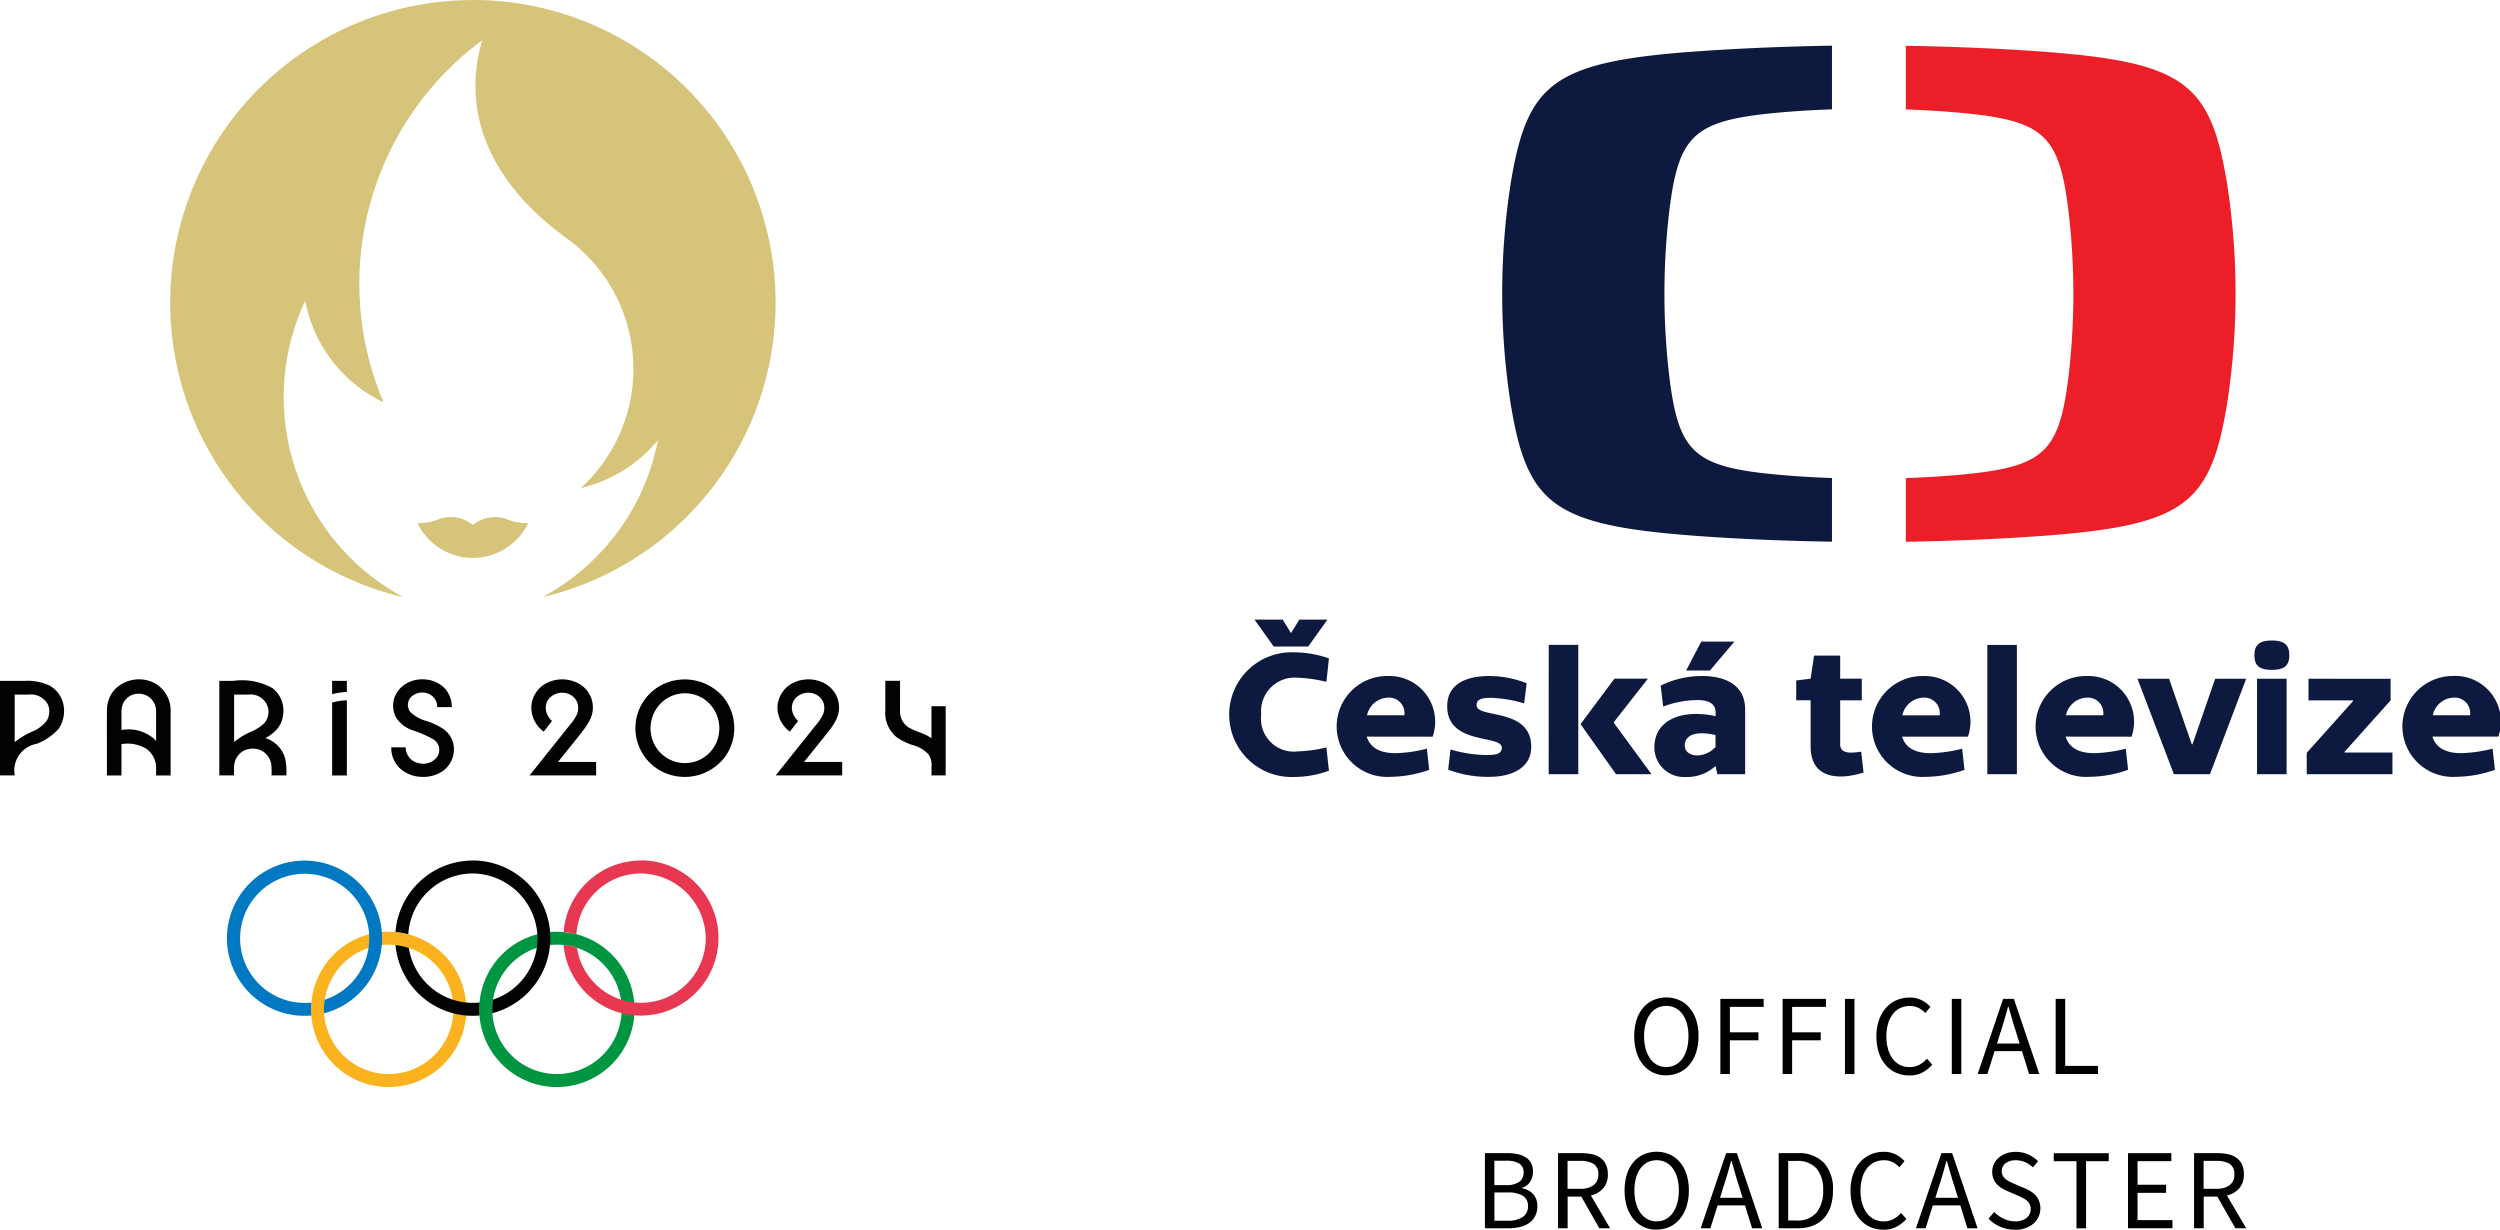 <svg xmlns="http://www.w3.org/2000/svg" width="130.1" height="64" viewBox="0 0 130.1 64">
  <g id="logo_loh" data-name="logo loh" transform="translate(-42.37 -30.03)">
    <path id="Path_3352" data-name="Path 3352" d="M44.8,139.489a1.894,1.894,0,0,1-.772.568,4.115,4.115,0,0,0-.894.541v-2.475h.726a1,1,0,0,1,1.013.541.955.955,0,0,1-.073.825m.036-1.881a2.634,2.634,0,0,0-1.162-.2H42.37v4.92h.766a1.409,1.409,0,0,1,1.132-1.64,2.862,2.862,0,0,0,1.165-.8,1.657,1.657,0,0,0,.241-1.228,1.471,1.471,0,0,0-.838-1.063" transform="translate(0 -71.947)" fill="#020203"/>
    <path id="Path_3353" data-name="Path 3353" d="M61.753,140.316a2.028,2.028,0,0,0-1.759-.515V139a1.623,1.623,0,0,1,.036-.439.868.868,0,0,1,.554-.6.94.94,0,0,1,.855.129.93.93,0,0,1,.356.756v1.525a.4.4,0,0,0-.043-.046m.01-2.943a1.779,1.779,0,0,0-2.125.313,1.632,1.632,0,0,0-.4,1.013c-.007.092,0,3.458,0,3.458h.756v-1.63a1.868,1.868,0,0,1,1.32.257,1.23,1.23,0,0,1,.482,1.033v.34h.756v-3.3a1.639,1.639,0,0,0-.792-1.485" transform="translate(-11.302 -71.78)" fill="#020203"/>
    <path id="Path_3354" data-name="Path 3354" d="M78.478,138.109a.934.934,0,0,1,1.033.769.908.908,0,0,1-.2.706,2.2,2.2,0,0,1-.716.465,3.462,3.462,0,0,0-.865.531v-2.472Zm1.155,2.379a1.615,1.615,0,0,0-.28-.115,1.971,1.971,0,0,0,.653-.521,1.361,1.361,0,0,0,.274-.7,1.469,1.469,0,0,0-.561-1.383,3.253,3.253,0,0,0-2.036-.373H76.96v4.92h.766c0-.145-.007-.294,0-.439a.98.98,0,0,1,.442-.812,1.057,1.057,0,0,1,.954-.056.964.964,0,0,1,.541.739,3.615,3.615,0,0,1,.013.568h.772a3.522,3.522,0,0,0-.046-.812,1.519,1.519,0,0,0-.775-1.016" transform="translate(-23.176 -71.933)" fill="#020203"/>
    <path id="Path_3355" data-name="Path 3355" d="M94.75,138.1a4.011,4.011,0,0,1,.766-.115v-.574H94.75v.69Z" transform="translate(-35.096 -71.947)" fill="#020203"/>
    <path id="Path_3356" data-name="Path 3356" d="M94.75,140.582v3.8h.766V140.47a3.547,3.547,0,0,0-.766.116" transform="translate(-35.096 -73.997)" fill="#020203"/>
    <path id="Path_3357" data-name="Path 3357" d="M106.875,139.806a3.332,3.332,0,0,0-.927-.459,2.02,2.02,0,0,1-.868-.475.6.6,0,0,1,.049-.8.853.853,0,0,1,.838-.175.738.738,0,0,1,.511.716h.756a1.412,1.412,0,0,0-.363-.973,1.525,1.525,0,0,0-.917-.455,1.689,1.689,0,0,0-1.053.181,1.414,1.414,0,0,0-.657.772,1.332,1.332,0,0,0,.083,1.006,1.646,1.646,0,0,0,.845.667,5.81,5.81,0,0,1,1.109.482.661.661,0,0,1,.28.373.726.726,0,0,1-.049.478.893.893,0,0,1-.977.389.839.839,0,0,1-.7-.828h-.749a1.461,1.461,0,0,0,.416,1.063,1.713,1.713,0,0,0,1.072.469,1.8,1.8,0,0,0,1.188-.294,1.361,1.361,0,0,0,.571-.957,1.282,1.282,0,0,0-.462-1.178" transform="translate(-41.354 -71.785)" fill="#020203"/>
    <path id="Path_3358" data-name="Path 3358" d="M128.612,139.916a3.307,3.307,0,0,0,.445-.68,1.422,1.422,0,0,0-.742-1.914,1.8,1.8,0,0,0-1.508.03,1.458,1.458,0,0,0-.818,1.208,1.548,1.548,0,0,0,.643,1.33l.432-.554a.985.985,0,0,1-.313-.541.758.758,0,0,1,.129-.587.91.91,0,0,1,1.109-.251.792.792,0,0,1,.4.449.885.885,0,0,1-.049.63,2.5,2.5,0,0,1-.363.528c-.511.64-1.023,1.277-1.531,1.917-.181.228-.366.455-.548.686h3.462v-.7h-1.983l1.244-1.551Z" transform="translate(-55.967 -71.787)" fill="#020203"/>
    <path id="Path_3359" data-name="Path 3359" d="M146.814,140.425a1.785,1.785,0,0,1-3.366-.175,1.844,1.844,0,0,1,.643-1.99,1.785,1.785,0,0,1,2.079-.046,1.853,1.853,0,0,1,.643,2.211m.168-2.508a2.647,2.647,0,0,0-2.924-.5,2.532,2.532,0,0,0,.436,4.755,2.63,2.63,0,0,0,2.782-1,2.568,2.568,0,0,0-.046-2.976,2.873,2.873,0,0,0-.247-.284" transform="translate(-67.146 -71.794)" fill="#020203"/>
    <path id="Path_3360" data-name="Path 3360" d="M167.426,139.916a3.309,3.309,0,0,0,.445-.68,1.422,1.422,0,0,0-.742-1.914,1.8,1.8,0,0,0-1.508.03,1.458,1.458,0,0,0-.818,1.208,1.553,1.553,0,0,0,.64,1.33l.432-.554a.985.985,0,0,1-.313-.541.758.758,0,0,1,.129-.587.91.91,0,0,1,1.109-.251.792.792,0,0,1,.4.449.885.885,0,0,1-.049.63,2.5,2.5,0,0,1-.363.528c-.511.64-1.023,1.277-1.531,1.917-.181.228-.366.455-.548.686h3.458v-.7h-1.983l1.244-1.551Z" transform="translate(-81.97 -71.787)" fill="#020203"/>
    <path id="Path_3361" data-name="Path 3361" d="M184.392,138.72v1.666c-.363-.261-.818-.337-1.2-.568a.986.986,0,0,1-.436-.9V137.4h-.766v1.538a1.644,1.644,0,0,0,.561,1.373,3.045,3.045,0,0,0,.9.445,1.674,1.674,0,0,1,.775.459.96.96,0,0,1,.168.643v.462h.736v-3.6h-.736Z" transform="translate(-93.548 -71.94)" fill="#020203"/>
    <path id="Path_3362" data-name="Path 3362" d="M95.469,177.643a3.366,3.366,0,1,0,3.369,3.366,3.367,3.367,0,0,0-3.369-3.366m4.042,3.366a4.041,4.041,0,1,1-4.042-4.039,4.042,4.042,0,0,1,4.042,4.039" transform="translate(-32.871 -98.452)" fill="#fab31e"/>
    <path id="Path_3363" data-name="Path 3363" d="M121.992,177.643a3.366,3.366,0,1,0,3.369,3.366,3.365,3.365,0,0,0-3.369-3.366m4.039,3.366a4.041,4.041,0,1,1-4.042-4.039,4.042,4.042,0,0,1,4.042,4.039" transform="translate(-50.64 -98.452)" fill="#009641"/>
    <path id="Path_3364" data-name="Path 3364" d="M82.2,165.75a4.039,4.039,0,1,0,0,8.078c.119,0,.234-.007.35-.016-.007-.106-.013-.211-.013-.32s.007-.238.016-.353c-.115.01-.234.017-.353.017a3.36,3.36,0,1,1,1.046-.165,3.634,3.634,0,0,0-.04.5c0,.069,0,.139.007.208a4.04,4.04,0,0,0-1.016-7.949" transform="translate(-23.98 -90.935)" fill="#0079c2"/>
    <path id="Path_3365" data-name="Path 3365" d="M135.286,165.74a4.04,4.04,0,0,0-4.026,3.719,3.7,3.7,0,0,1,.667.115,3.368,3.368,0,0,1,3.359-3.161,3.415,3.415,0,0,1,3.369,3.366,3.369,3.369,0,0,1-6.7.5,3.434,3.434,0,0,0-.7-.148,4.039,4.039,0,1,0,4.022-4.4" transform="translate(-59.558 -90.928)" fill="#e83750"/>
    <path id="Path_3366" data-name="Path 3366" d="M108.766,165.74a4.038,4.038,0,0,0-4.026,3.719,4.019,4.019,0,0,1,.667.115,3.368,3.368,0,0,1,3.359-3.161,3.413,3.413,0,0,1,3.366,3.366,3.37,3.37,0,0,1-2.32,3.2,3.635,3.635,0,0,0-.04.5c0,.069,0,.139.007.208a4.04,4.04,0,0,0-1.016-7.949" transform="translate(-41.789 -90.928)" fill="#020203"/>
    <path id="Path_3367" data-name="Path 3367" d="M109.109,182.416c0-.122.007-.238.016-.353-.115.01-.234.016-.353.016a3.369,3.369,0,0,1-3.33-2.861,3.449,3.449,0,0,0-.693-.148,4.042,4.042,0,0,0,4.022,3.683c.119,0,.234-.007.35-.017-.01-.106-.013-.211-.013-.32" transform="translate(-41.796 -99.86)" fill="#020203"/>
    <path id="Path_3368" data-name="Path 3368" d="M112.816,111.671a1.8,1.8,0,0,0-1.732.317,1.8,1.8,0,0,0-1.732-.317,2.748,2.748,0,0,1-1.152.214,3.2,3.2,0,0,0,5.768,0,2.8,2.8,0,0,1-1.152-.214" transform="translate(-44.107 -54.635)" fill="#d7c47b"/>
    <path id="Path_3369" data-name="Path 3369" d="M84.967,30.033A15.748,15.748,0,0,0,81.36,61.111a11.81,11.81,0,0,1-5.118-15.423,7.379,7.379,0,0,0,4.079,5.28,15.751,15.751,0,0,1,5.131-18.839c-1.158,3.963.62,7.59,4.432,10.325a8.387,8.387,0,0,1,.7,12.972,7.346,7.346,0,0,0,4.013-2.488,11.8,11.8,0,0,1-6.019,8.17A15.748,15.748,0,0,0,84.967,30.03" transform="translate(-17.99)" fill="#d7c47b"/>
    <g id="Group_1134" data-name="Group 1134" transform="translate(127.413 81.943)">
      <path id="Path_3370" data-name="Path 3370" d="M301.76,191.4a1.573,1.573,0,0,1-.676-.142,1.513,1.513,0,0,1-.528-.409,1.934,1.934,0,0,1-.343-.643,3,3,0,0,1,0-1.693,1.837,1.837,0,0,1,.343-.63,1.515,1.515,0,0,1,.528-.4,1.72,1.72,0,0,1,1.353,0,1.536,1.536,0,0,1,.531.4,1.842,1.842,0,0,1,.347.63,2.65,2.65,0,0,1,.122.838,2.728,2.728,0,0,1-.122.848,1.876,1.876,0,0,1-.347.643,1.523,1.523,0,0,1-.531.409,1.572,1.572,0,0,1-.676.142Zm0-.436a.991.991,0,0,0,.475-.112,1.091,1.091,0,0,0,.363-.323,1.6,1.6,0,0,0,.234-.508,2.433,2.433,0,0,0,.082-.663,2.368,2.368,0,0,0-.082-.657,1.566,1.566,0,0,0-.234-.495,1.059,1.059,0,0,0-.363-.313,1.091,1.091,0,0,0-.95,0,1.059,1.059,0,0,0-.363.313,1.5,1.5,0,0,0-.234.495,2.369,2.369,0,0,0-.082.657,2.417,2.417,0,0,0,.082.663,1.68,1.68,0,0,0,.234.508,1.023,1.023,0,0,0,.363.323A.991.991,0,0,0,301.76,190.967Z" transform="translate(-300.09 -187.35)"/>
      <path id="Path_3371" data-name="Path 3371" d="M313.68,191.47v-3.91h2.254v.416h-1.759V189.3h1.488v.416h-1.488v1.752h-.495Z" transform="translate(-309.196 -187.491)"/>
      <path id="Path_3372" data-name="Path 3372" d="M323.5,191.47v-3.91h2.254v.416h-1.759V189.3h1.488v.416h-1.488v1.752H323.5Z" transform="translate(-315.775 -187.491)"/>
      <path id="Path_3373" data-name="Path 3373" d="M333.33,191.47v-3.91h.495v3.91Z" transform="translate(-322.361 -187.491)"/>
      <path id="Path_3374" data-name="Path 3374" d="M340,191.409a1.647,1.647,0,0,1-.68-.139,1.551,1.551,0,0,1-.538-.4,1.807,1.807,0,0,1-.356-.637,2.642,2.642,0,0,1-.129-.855,2.481,2.481,0,0,1,.132-.845,1.848,1.848,0,0,1,.363-.637,1.564,1.564,0,0,1,.548-.4,1.71,1.71,0,0,1,.693-.139,1.3,1.3,0,0,1,.63.145,1.715,1.715,0,0,1,.445.337l-.267.323a1.2,1.2,0,0,0-.353-.267.984.984,0,0,0-.445-.1,1.159,1.159,0,0,0-.508.109,1.05,1.05,0,0,0-.386.317,1.5,1.5,0,0,0-.247.5,2.364,2.364,0,0,0-.086.657,2.413,2.413,0,0,0,.086.663,1.594,1.594,0,0,0,.241.5,1.081,1.081,0,0,0,.379.323,1.093,1.093,0,0,0,.5.112,1.071,1.071,0,0,0,.5-.115,1.522,1.522,0,0,0,.406-.323l.274.31a1.74,1.74,0,0,1-.525.416,1.465,1.465,0,0,1-.673.148Z" transform="translate(-325.691 -187.357)"/>
      <path id="Path_3375" data-name="Path 3375" d="M350.18,191.47v-3.91h.495v3.91Z" transform="translate(-333.651 -187.491)"/>
      <path id="Path_3376" data-name="Path 3376" d="M354.253,191.47l1.323-3.91h.561l1.323,3.91h-.531l-.37-1.191h-1.426l-.376,1.191h-.508Zm1.191-2.188-.185.6h1.175l-.185-.6c-.073-.218-.139-.436-.2-.653s-.125-.439-.191-.663h-.023c-.059.228-.122.449-.185.663s-.132.436-.2.653Z" transform="translate(-336.378 -187.491)"/>
      <path id="Path_3377" data-name="Path 3377" d="M366.56,191.47v-3.91h.495v3.488h1.709v.422Z" transform="translate(-344.626 -187.491)"/>
    </g>
    <g id="Group_1135" data-name="Group 1135" transform="translate(119.645 89.971)">
      <path id="Path_3378" data-name="Path 3378" d="M276.55,215.8v-3.91h1.161a2.541,2.541,0,0,1,.544.053,1.258,1.258,0,0,1,.422.168.8.8,0,0,1,.274.294.908.908,0,0,1,.1.439,1,1,0,0,1-.145.528.742.742,0,0,1-.426.323v.023a1.015,1.015,0,0,1,.577.3.9.9,0,0,1,.221.637,1.1,1.1,0,0,1-.109.5.959.959,0,0,1-.3.356,1.349,1.349,0,0,1-.472.215,2.455,2.455,0,0,1-.6.073H276.55Zm.495-2.247h.577a1.17,1.17,0,0,0,.719-.172.562.562,0,0,0,.221-.472.518.518,0,0,0-.231-.482,1.32,1.32,0,0,0-.69-.142h-.6v1.27Zm0,1.854h.68a1.4,1.4,0,0,0,.785-.188.649.649,0,0,0,.28-.581.59.59,0,0,0-.274-.535,1.52,1.52,0,0,0-.792-.168h-.68v1.472Z" transform="translate(-276.55 -211.821)"/>
      <path id="Path_3379" data-name="Path 3379" d="M288.08,215.8v-3.91H289.3a2.62,2.62,0,0,1,.551.056,1.135,1.135,0,0,1,.436.188.919.919,0,0,1,.284.34,1.14,1.14,0,0,1,.1.511,1.075,1.075,0,0,1-.238.733,1.233,1.233,0,0,1-.643.376l1,1.706h-.561l-.94-1.65h-.709v1.65h-.495Zm.495-2.056h.657a1.129,1.129,0,0,0,.7-.188.673.673,0,0,0,.244-.568.6.6,0,0,0-.244-.541,1.321,1.321,0,0,0-.7-.155h-.657v1.455Z" transform="translate(-284.275 -211.821)"/>
      <path id="Path_3380" data-name="Path 3380" d="M300.24,215.732a1.572,1.572,0,0,1-.676-.142,1.512,1.512,0,0,1-.528-.409,1.934,1.934,0,0,1-.343-.643,2.994,2.994,0,0,1,0-1.693,1.837,1.837,0,0,1,.343-.63,1.514,1.514,0,0,1,.528-.4,1.72,1.72,0,0,1,1.353,0,1.535,1.535,0,0,1,.531.4,1.842,1.842,0,0,1,.346.63,2.65,2.65,0,0,1,.122.838,2.729,2.729,0,0,1-.122.848,1.876,1.876,0,0,1-.346.643,1.524,1.524,0,0,1-.531.409,1.572,1.572,0,0,1-.676.142Zm0-.436a.99.99,0,0,0,.475-.112,1.09,1.09,0,0,0,.363-.323,1.6,1.6,0,0,0,.234-.508,2.432,2.432,0,0,0,.083-.663,2.367,2.367,0,0,0-.083-.657,1.567,1.567,0,0,0-.234-.495,1.059,1.059,0,0,0-.363-.313,1.091,1.091,0,0,0-.95,0,1.059,1.059,0,0,0-.363.313,1.5,1.5,0,0,0-.234.495,2.368,2.368,0,0,0-.083.657,2.417,2.417,0,0,0,.083.663,1.682,1.682,0,0,0,.234.508,1.023,1.023,0,0,0,.363.323A.99.99,0,0,0,300.24,215.3Z" transform="translate(-291.304 -211.68)"/>
      <path id="Path_3381" data-name="Path 3381" d="M310.573,215.8l1.323-3.91h.561l1.323,3.91h-.531l-.37-1.191h-1.426l-.376,1.191h-.508Zm1.191-2.188-.185.6h1.175l-.185-.6c-.073-.218-.139-.436-.2-.653s-.125-.439-.191-.663h-.023c-.059.228-.122.449-.185.663s-.132.436-.2.653Z" transform="translate(-299.344 -211.821)"/>
      <path id="Path_3382" data-name="Path 3382" d="M322.88,215.8v-3.91h.977a1.8,1.8,0,0,1,1.376.5,2.018,2.018,0,0,1,.472,1.435,2.692,2.692,0,0,1-.119.832,1.659,1.659,0,0,1-.353.62,1.535,1.535,0,0,1-.571.386,2.122,2.122,0,0,1-.782.135Zm.495-.406h.445a1.272,1.272,0,0,0,1.03-.412,1.76,1.76,0,0,0,.343-1.155,1.694,1.694,0,0,0-.343-1.138,1.3,1.3,0,0,0-1.03-.393h-.445Z" transform="translate(-307.592 -211.821)"/>
      <path id="Path_3383" data-name="Path 3383" d="M335.913,215.739a1.648,1.648,0,0,1-.68-.139,1.551,1.551,0,0,1-.538-.4,1.807,1.807,0,0,1-.356-.637,2.642,2.642,0,0,1-.129-.855,2.481,2.481,0,0,1,.132-.845,1.848,1.848,0,0,1,.363-.637,1.563,1.563,0,0,1,.548-.4,1.71,1.71,0,0,1,.693-.139,1.3,1.3,0,0,1,.63.145,1.715,1.715,0,0,1,.445.337l-.267.323a1.2,1.2,0,0,0-.353-.267.984.984,0,0,0-.445-.1,1.159,1.159,0,0,0-.508.109,1.05,1.05,0,0,0-.386.317,1.5,1.5,0,0,0-.247.5,2.362,2.362,0,0,0-.086.657,2.411,2.411,0,0,0,.086.663,1.593,1.593,0,0,0,.241.5,1.081,1.081,0,0,0,.379.323,1.093,1.093,0,0,0,.5.112,1.071,1.071,0,0,0,.5-.115,1.523,1.523,0,0,0,.406-.323l.274.31a1.74,1.74,0,0,1-.525.416,1.465,1.465,0,0,1-.673.148Z" transform="translate(-315.183 -211.687)"/>
      <path id="Path_3384" data-name="Path 3384" d="M344.523,215.8l1.323-3.91h.561l1.323,3.91H347.2l-.37-1.191H345.4l-.376,1.191h-.508Zm1.195-2.188-.185.6h1.175l-.185-.6c-.073-.218-.139-.436-.2-.653s-.125-.439-.191-.663h-.023c-.059.228-.122.449-.185.663s-.132.436-.2.653Z" transform="translate(-322.091 -211.821)"/>
      <path id="Path_3385" data-name="Path 3385" d="M357.339,215.732a1.877,1.877,0,0,1-1.369-.577l.3-.346a1.6,1.6,0,0,0,.492.353,1.366,1.366,0,0,0,.587.135.93.93,0,0,0,.6-.175.568.568,0,0,0,.214-.462.591.591,0,0,0-.049-.254.521.521,0,0,0-.139-.178.958.958,0,0,0-.2-.135c-.079-.04-.165-.082-.257-.125l-.561-.244a2.5,2.5,0,0,1-.28-.142,1.177,1.177,0,0,1-.257-.2.937.937,0,0,1-.185-.284.961.961,0,0,1-.073-.379.932.932,0,0,1,.092-.412,1,1,0,0,1,.257-.33,1.223,1.223,0,0,1,.386-.218,1.464,1.464,0,0,1,.492-.076,1.57,1.57,0,0,1,.65.135,1.64,1.64,0,0,1,.508.35l-.267.323a1.386,1.386,0,0,0-.4-.271,1.179,1.179,0,0,0-.492-.1.843.843,0,0,0-.528.152.5.5,0,0,0-.2.419.49.49,0,0,0,.056.241.575.575,0,0,0,.152.172,1.312,1.312,0,0,0,.208.132c.076.036.152.073.231.106l.554.238a2.055,2.055,0,0,1,.317.165,1.17,1.17,0,0,1,.257.214.889.889,0,0,1,.168.287,1.058,1.058,0,0,1-.294,1.168,1.28,1.28,0,0,1-.416.238,1.685,1.685,0,0,1-.554.086Z" transform="translate(-329.763 -211.68)"/>
      <path id="Path_3386" data-name="Path 3386" d="M367.441,215.807v-3.491H366.26V211.9h2.861v.416H367.94v3.491h-.5Z" transform="translate(-336.657 -211.827)"/>
      <path id="Path_3387" data-name="Path 3387" d="M377.97,215.8v-3.91h2.254v.416h-1.759v1.228h1.485v.422h-1.485v1.419h1.818v.422H377.97Z" transform="translate(-344.503 -211.821)"/>
      <path id="Path_3388" data-name="Path 3388" d="M388.39,215.8v-3.91h1.221a2.619,2.619,0,0,1,.551.056,1.135,1.135,0,0,1,.436.188.918.918,0,0,1,.284.34,1.14,1.14,0,0,1,.1.511,1.075,1.075,0,0,1-.238.733,1.233,1.233,0,0,1-.643.376l1,1.706h-.561l-.94-1.65h-.709v1.65h-.495Zm.495-2.056h.657a1.129,1.129,0,0,0,.7-.188.673.673,0,0,0,.244-.568.6.6,0,0,0-.244-.541,1.321,1.321,0,0,0-.7-.155h-.657v1.455Z" transform="translate(-351.485 -211.821)"/>
    </g>
    <g id="Group_1136" data-name="Group 1136" transform="translate(106.344 32.406)">
      <path id="Path_3389" data-name="Path 3389" d="M288.9,37.567c2.547-.2,5.3-.3,7.54-.337v3.313c-1.059.04-2.244.109-3.353.228-3.907.419-4.636,1.264-5.108,5.016a36.874,36.874,0,0,0,0,8.7c.472,3.752,1.2,4.6,5.108,5.016,1.112.119,2.293.191,3.353.228v3.313c-2.237-.036-4.993-.135-7.54-.34-7.009-.561-8.316-1.7-9.164-6.728a37.419,37.419,0,0,1,0-11.681c.851-5.032,2.158-6.171,9.164-6.732" transform="translate(-265.078 -37.23)" fill="#0e1940"/>
      <path id="Path_3390" data-name="Path 3390" d="M360.089,50.149a37.151,37.151,0,0,1-.459,5.841c-.851,5.032-2.158,6.171-9.164,6.732-2.547.2-5.3.3-7.537.34V59.748c1.059-.04,2.244-.109,3.353-.228,3.907-.416,4.636-1.264,5.108-5.016a36.865,36.865,0,0,0,0-8.7c-.472-3.752-1.2-4.6-5.108-5.016-1.109-.119-2.293-.188-3.353-.228V37.25c2.237.036,4.993.135,7.537.337,7.009.561,8.316,1.7,9.164,6.732a37.151,37.151,0,0,1,.459,5.841" transform="translate(-307.724 -37.243)" fill="#ec1e28"/>
      <path id="Path_3391" data-name="Path 3391" d="M291.261,130.832h-1.538V135.8h1.538Zm-50.916-1.676,1-1.4h-1.462l-.432.7-.432-.7H237.55l1,1.4h1.792ZM237.9,132.7a1.748,1.748,0,0,1,1.884-1.921,7.6,7.6,0,0,1,1.508.214l.132-1.218a5.5,5.5,0,0,0-1.848-.317,3.245,3.245,0,1,0,0,6.487,5.285,5.285,0,0,0,1.848-.327l-.132-1.211a7.325,7.325,0,0,1-1.508.208,1.708,1.708,0,0,1-1.884-1.911m7.448.03h-1.94a1.15,1.15,0,0,1,1.079-.917.805.805,0,0,1,.861.917m1.472,1.115a2.378,2.378,0,0,0-2.323-3.158,2.626,2.626,0,1,0,.112,5.247,6.2,6.2,0,0,0,2.033-.366l-.122-1.1a7.285,7.285,0,0,1-1.63.234c-.769,0-1.313-.254-1.5-.861Zm2.287-1.63c0-.254.149-.393.723-.393a6.767,6.767,0,0,1,1.752.29l.132-1.049a5.311,5.311,0,0,0-1.96-.376c-1.152,0-2.175.393-2.175,1.574,0,2.043,2.841,1.462,2.841,2.155,0,.271-.208.383-.739.383a6.821,6.821,0,0,1-1.93-.29l-.122,1.049a5.763,5.763,0,0,0,2.138.376c1.171,0,2.184-.459,2.184-1.564,0-2.052-2.841-1.462-2.841-2.155m3.749,3.58H254.4v-6.728h-1.538Zm3.392-2.673v-.036l1.772-2.26H256.28l-1.762,2.363,1.845,2.607h1.848l-1.96-2.673Zm5-2.719,1.274-1.508H260.8l-.789,1.508h1.237Zm.29,3.976a1.34,1.34,0,0,1-.927.442c-.376,0-.673-.178-.673-.525,0-.5.525-.789,1.6-.535v.617Zm.1,1.416h1.442v-3.372c0-1.284-1.059-1.736-2.231-1.736a4.832,4.832,0,0,0-2.165.5l.132,1.089a5.134,5.134,0,0,1,1.792-.337c.571,0,.937.188.937.647v.188c-1.686-.366-3.188.148-3.188,1.63a1.537,1.537,0,0,0,1.62,1.538,2.224,2.224,0,0,0,1.564-.571l.092.432Zm6.388-1.594v-2.25h1.125v-1.125h-1.125v-1.2h-1.36l-.178,1.2-.749.092v1.03h.749v2.409c0,1.66,1.442,1.772,2.755,1.35l-.122-1.086c-.789.132-1.1.02-1.1-.422m5.181-1.468h-1.94a1.15,1.15,0,0,1,1.079-.917.805.805,0,0,1,.861.917m1.472,1.115a2.378,2.378,0,0,0-2.323-3.158,2.626,2.626,0,1,0,.112,5.247,6.189,6.189,0,0,0,2.033-.366l-.122-1.1a7.284,7.284,0,0,1-1.63.234c-.769,0-1.313-.254-1.5-.861h3.432Zm1.01,1.95h1.538v-6.728h-1.538Zm6.032-3.066h-1.94a1.15,1.15,0,0,1,1.079-.917.805.805,0,0,1,.861.917m1.472,1.115a2.378,2.378,0,0,0-2.323-3.158,2.626,2.626,0,1,0,.112,5.247,6.2,6.2,0,0,0,2.033-.366l-.122-1.1a7.285,7.285,0,0,1-1.63.234c-.769,0-1.313-.254-1.5-.861Zm4.082,1.95,1.884-4.966h-1.614l-1.181,3.412h-.036l-1.181-3.412H283.5l1.894,4.966Zm4.128-6.187c0-.5-.214-.769-.907-.769s-.907.264-.907.769.214.759.907.759.907-.264.907-.759m.907,6.187h4.461v-1.125h-2.495v-.036l2.4-2.679v-1.125H292.4v1.125h2.316V132l-2.409,2.689Zm8.5-3.066h-1.94a1.15,1.15,0,0,1,1.079-.917.805.805,0,0,1,.861.917m-.851-2.043a2.626,2.626,0,1,0,.112,5.247,6.189,6.189,0,0,0,2.033-.366l-.122-1.1a7.285,7.285,0,0,1-1.63.234c-.769,0-1.313-.254-1.5-.861h3.432a2.378,2.378,0,0,0-2.323-3.158" transform="translate(-236.24 -97.887)" fill="#0e1940"/>
    </g>
  </g>
</svg>
